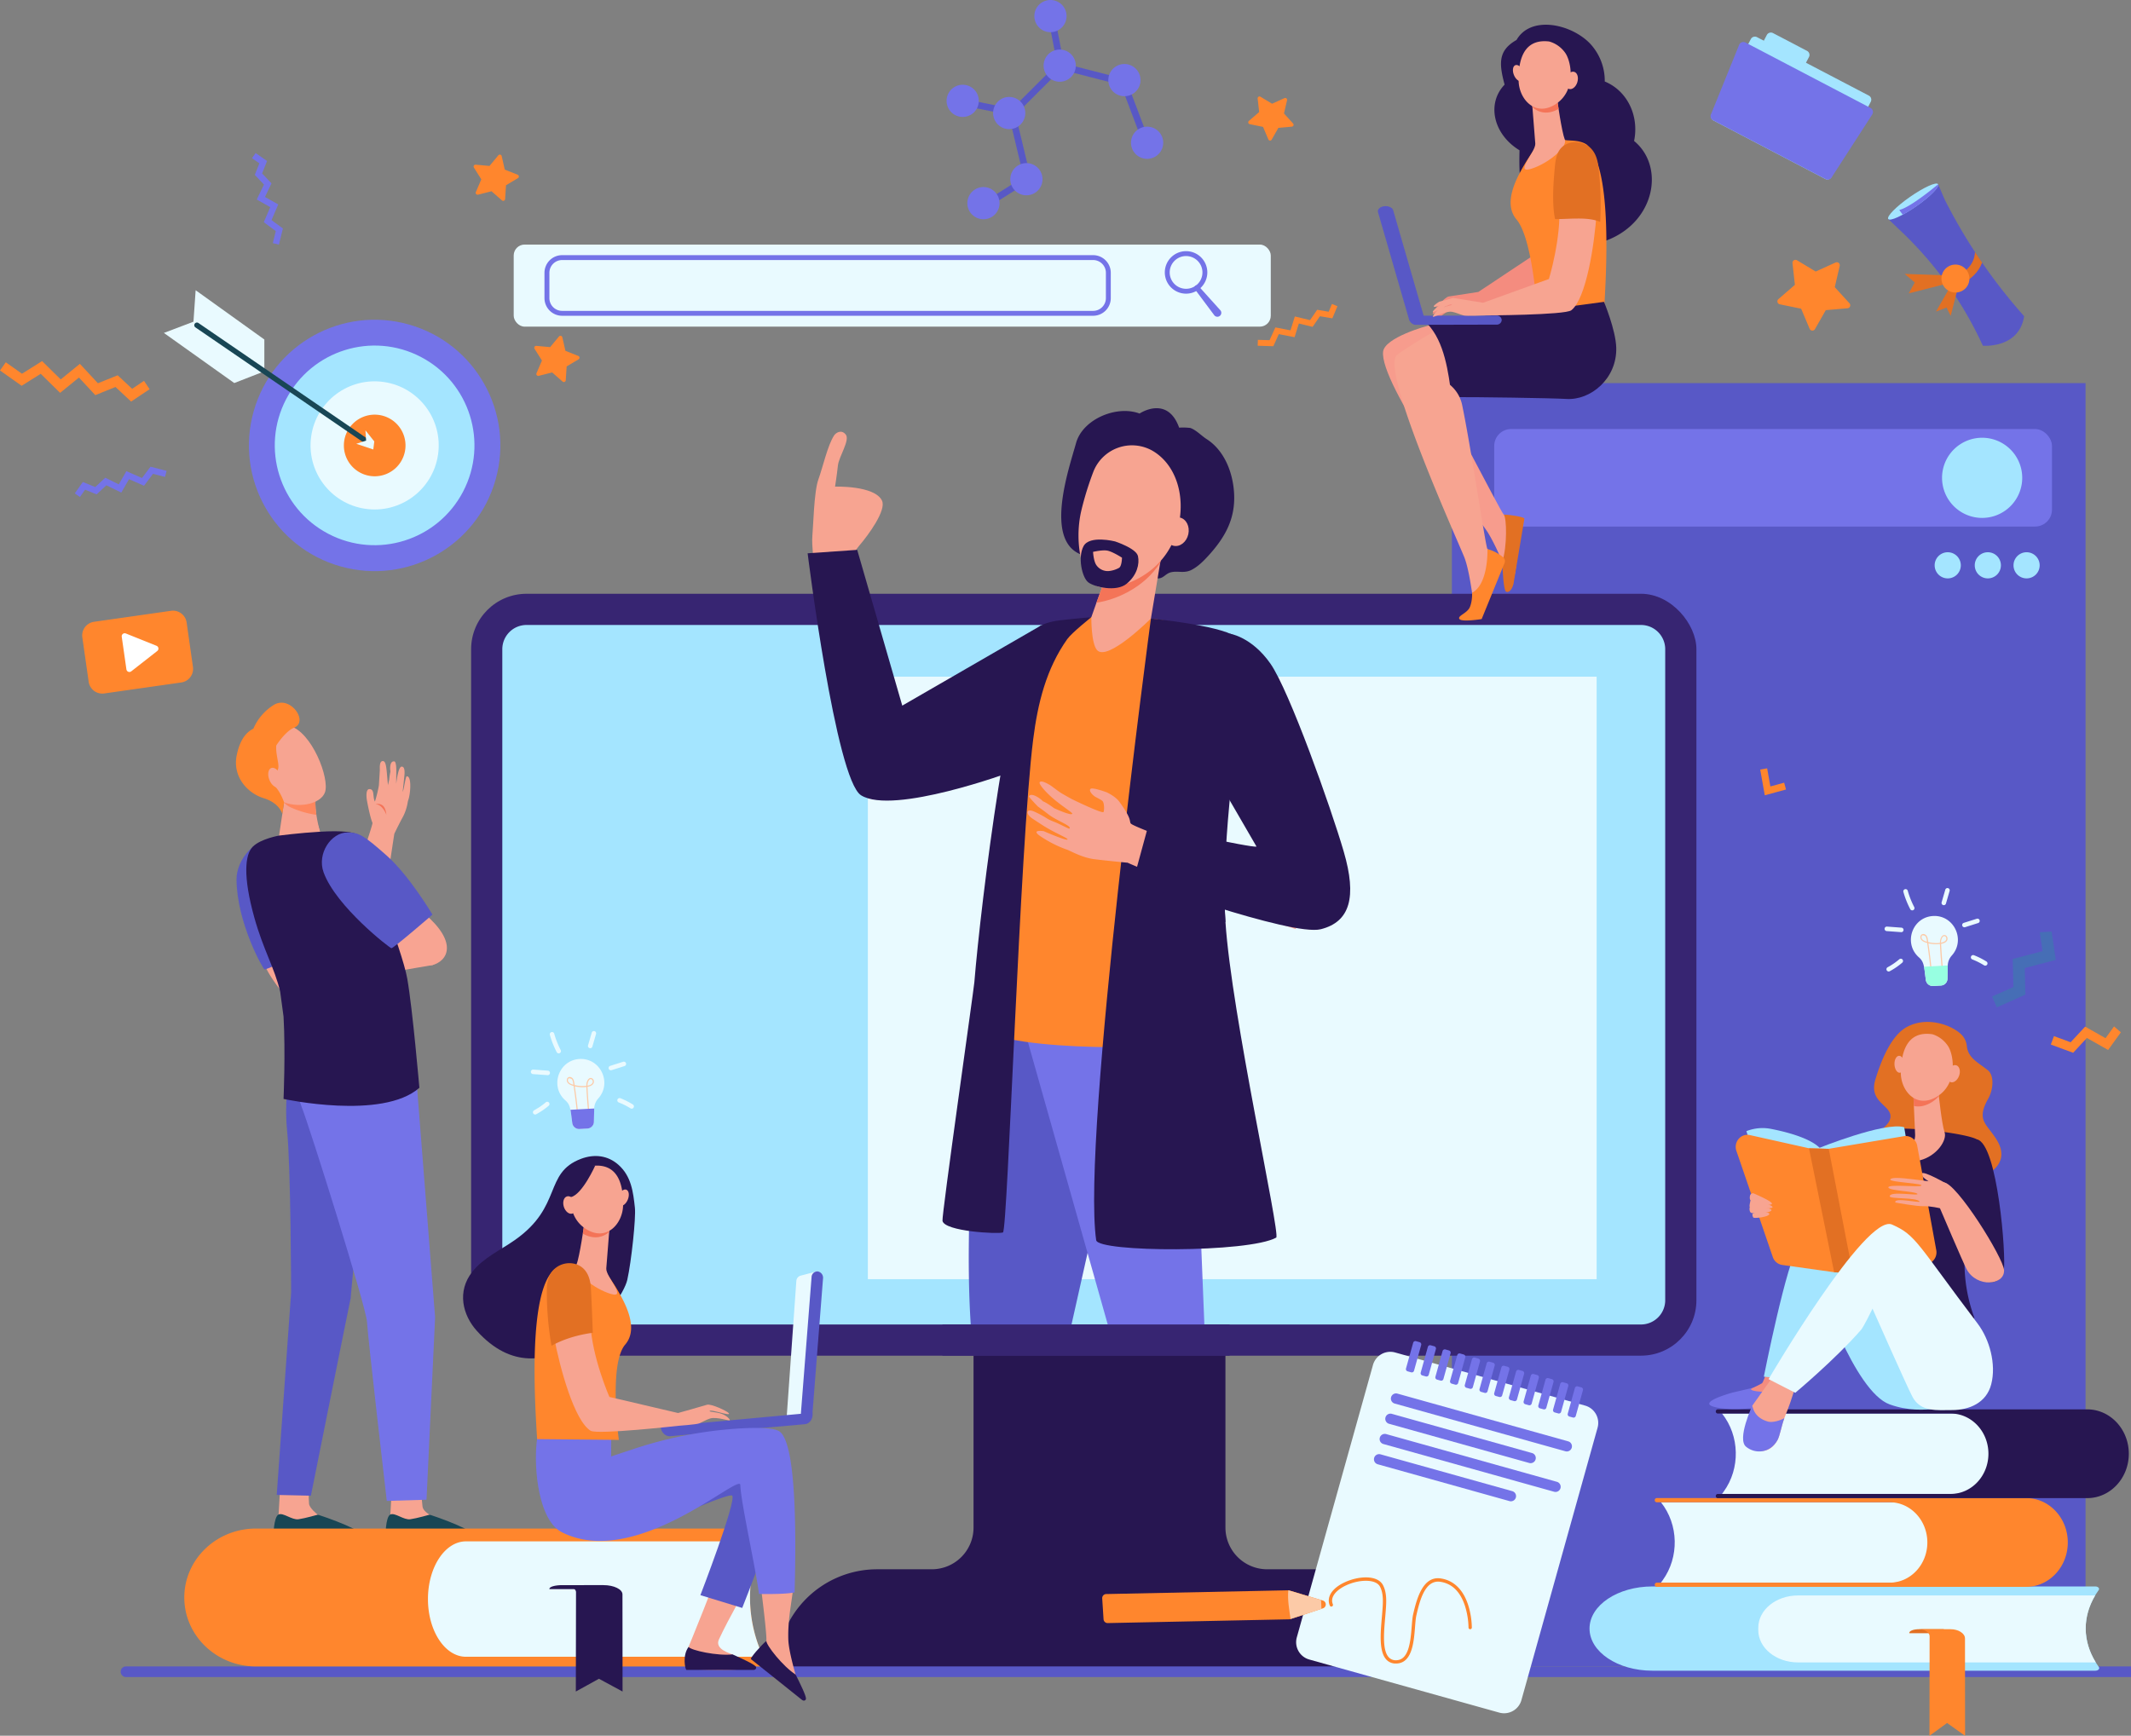 <svg xmlns="http://www.w3.org/2000/svg" viewBox="0 0 1776.51 1447.27"><rect x="0" y="0" width="1776.51" height="1447.27" fill="#808080" stroke="none"/><defs><style>.cls-1{fill:#f7a491;}.cls-2{fill:#e9faff;}.cls-3{fill:#7473e8;}.cls-4{fill:#a4e5ff;}.cls-5{fill:#ff862d;}.cls-6{fill:#184655;}.cls-7{fill:#271651;}.cls-8{fill:#5858c6;}.cls-9{fill:#466eb6;}.cls-10{fill:#e27023;}.cls-11{fill:#fff;}.cls-12{fill:#372572;}.cls-13{fill:#fae0b2;}.cls-14{fill:#f47458;}.cls-15{fill:#f8a492;}.cls-16{fill:#fe875e;}.cls-17{fill:#f48c7f;}.cls-18{fill:#f79c8d;}.cls-19{fill:#fccaa7;}.cls-20{fill:#97ffe1;}</style></defs><g id="Capa_2" data-name="Capa 2"><g id="Layer_1" data-name="Layer 1"><path class="cls-1" d="M695.41,363c-5.44,8.13-9.49,26.71-13.19,36.84s-4.28,40.46-5,47.11,1.68,27.83,1.68,27.83l27.35,4.45s2.51-15.48,9.79-23.93c7.82-9.07,23.07-29.87,19.24-37.87-6.12-12.76-39.13-11.68-39.13-11.68s1.58-10,2.37-17.53,10.29-21.27,6.54-25.9S696.76,361,695.41,363Z"></path><polygon class="cls-2" points="163.1 241.99 161.28 268.24 136.62 277.6 195.29 319.38 220.37 309.61 220.37 283.08 163.1 241.99"></polygon><circle class="cls-3" cx="312.31" cy="371.38" r="104.79" transform="translate(-129.96 571.03) rotate(-74.23)"></circle><circle class="cls-4" cx="312.31" cy="371.38" r="83.22" transform="translate(-161.49 476.16) rotate(-62.41)"></circle><circle class="cls-2" cx="312.31" cy="371.38" r="53.42" transform="translate(-100.49 626.45) rotate(-81.65)"></circle><path class="cls-5" d="M338.05,371.44a25.69,25.69,0,1,1-25.68-25.69A25.68,25.68,0,0,1,338.05,371.44Z"></path><path class="cls-6" d="M310.56,373.61a2.28,2.28,0,0,1-1.26-.39L162.93,273a2.22,2.22,0,1,1,2.51-3.67l145,99.33C311.49,369.31,311.27,373.61,310.56,373.61Z"></path><polygon class="cls-2" points="304.64 358.81 305.21 367.37 296.99 370.06 311.2 374.79 312.02 368.07 304.64 358.81"></polygon><path class="cls-7" d="M1106.68,1308.48h-50.31a34.78,34.78,0,0,1-34.78-34.78V1120.3l-210-2.94V1273.7a34.78,34.78,0,0,1-34.78,34.78H731.28a83.6,83.6,0,0,0-83.6,83.6h542.6A83.6,83.6,0,0,0,1106.68,1308.48Z"></path><rect class="cls-8" x="1210.36" y="319.45" width="528.25" height="1069.98"></rect><polygon class="cls-9" points="1700.45 777.35 1702.77 793.07 1677.91 799.59 1678.47 822.98 1660.66 830.91 1664.67 839.93 1688.49 829.33 1687.96 807.16 1713.83 800.37 1710.33 776.72 1700.45 777.35"></polygon><path class="cls-5" d="M1508.6,274.14l-7.08-16.74-17.8-3.66a2.5,2.5,0,0,1-1.13-4.34l13.73-11.9-2-18.06a2.5,2.5,0,0,1,3.77-2.42l15.56,9.38,16.56-7.5a2.49,2.49,0,0,1,3.46,2.84l-4.11,17.7,12.25,13.42a2.5,2.5,0,0,1-1.63,4.18l-18.11,1.56-9,15.8A2.5,2.5,0,0,1,1508.6,274.14Z"></path><path class="cls-5" d="M1057.35,116.23l-4.41-10.43-11.09-2.28a1.55,1.55,0,0,1-.71-2.69l8.56-7.42-1.26-11.25a1.55,1.55,0,0,1,2.35-1.5l9.69,5.84,10.31-4.68a1.56,1.56,0,0,1,2.16,1.77l-2.56,11L1078,103a1.56,1.56,0,0,1-1,2.6l-11.28,1-5.59,9.84A1.55,1.55,0,0,1,1057.35,116.23Z"></path><polygon class="cls-5" points="1762.36 855.85 1755.29 865.64 1738.28 856.01 1726.18 869.05 1712.27 863.92 1709.68 870.96 1728.28 877.82 1739.74 865.46 1757.44 875.48 1768.07 860.75 1762.36 855.85"></polygon><path class="cls-4" d="M1521.61,149.18l-93.19-48.73a3.83,3.83,0,0,1-1.62-5.16l32.78-62.7a3.82,3.82,0,0,1,5.16-1.61l93.2,48.72a3.84,3.84,0,0,1,1.62,5.17l-32.78,62.69A3.83,3.83,0,0,1,1521.61,149.18Z"></path><path class="cls-4" d="M1497.88,58.73,1469.52,43.9a3.83,3.83,0,0,1-1.62-5.17l5-9.54a3.82,3.82,0,0,1,5.16-1.61l28.37,14.83a3.82,3.82,0,0,1,1.61,5.16l-5,9.54A3.83,3.83,0,0,1,1497.88,58.73Z"></path><path class="cls-3" d="M1526.89,148a3.81,3.81,0,0,1-5,1.32l-93.81-49.05a3.82,3.82,0,0,1-1.77-4.82l23.5-58a3.82,3.82,0,0,1,5.31-2L1559.35,90a3.83,3.83,0,0,1,1.44,5.46Z"></path><polygon class="cls-5" points="1488.91 658.29 1471.21 663.12 1467.39 641.67 1473.19 640.64 1475.87 655.75 1487.36 652.61 1488.91 658.29"></polygon><path class="cls-8" d="M1574.19,182.68l11.52,11a306.47,306.47,0,0,1,65.56,90.84l1.76,3.74s30.17,2.66,34.39-24.61h0a455.66,455.66,0,0,1-66.25-97.29l-5.45-12.76Z"></path><path class="cls-4" d="M1615.69,153.56c1.48,2.12-6.61,10.32-18.07,18.32s-22,12.85-23.49,10.72,6.66-10.42,18.13-18.41S1614.21,151.43,1615.69,153.56Z"></path><path class="cls-3" d="M1615.74,153.63l0,0s-23,19.44-32.43,21.42l2.92,4a122.53,122.53,0,0,0,11.43-7.11C1609,164,1617,155.87,1615.74,153.63Z"></path><path class="cls-10" d="M1646.42,210.07c0,3.36-1.24,17.82-25.3,23.86,1.58,2.15,3.14,4.33,4.66,6.52,15.24-4.5,22.09-12.32,25.17-18.27.48-1,1.07-2.21,1.46-3.19Q1649.37,214.57,1646.42,210.07Z"></path><polygon class="cls-10" points="1623.28 229.65 1587.86 228.38 1596.25 235.5 1591.24 244.61 1624.76 236.06 1623.28 229.65"></polygon><polygon class="cls-10" points="1626.51 237.89 1613.92 259.81 1622.77 256.44 1626.18 263.4 1632.09 240.34 1626.51 237.89"></polygon><path class="cls-5" d="M1631.31,243.83a11.64,11.64,0,1,1,10.44-12.4A11.46,11.46,0,0,1,1631.31,243.83Z"></path><polygon class="cls-3" points="222.63 134.24 218.51 144.62 226.34 152.9 220.9 164.21 231.96 170.45 226.37 183.52 235.84 190.52 232.52 203.97 227.43 202.71 229.91 192.66 219.92 185.27 225.29 172.71 214.05 166.36 220.05 153.88 212.41 145.79 216.22 136.17 210.09 131.91 213.09 127.61 222.63 134.24"></polygon><polygon class="cls-3" points="69.06 401.89 79.41 406.09 87.75 398.33 99.02 403.87 105.36 392.87 118.38 398.56 125.46 389.15 138.88 392.59 137.58 397.67 127.55 395.1 120.07 405.03 107.56 399.55 101.11 410.74 88.68 404.63 80.54 412.21 70.94 408.31 66.64 414.4 62.35 411.38 69.06 401.89"></polygon><path class="cls-5" d="M151.11,569.05l-64.19,9.16a11.49,11.49,0,0,1-13-9.75l-5.28-37a11.49,11.49,0,0,1,9.75-13l64.19-9.16a11.49,11.49,0,0,1,13,9.75l5.27,37A11.48,11.48,0,0,1,151.11,569.05Z"></path><path class="cls-11" d="M131.11,542.8a2.56,2.56,0,0,0,.94-2.33,2.51,2.51,0,0,0-1.56-2l-25.57-10.27a2.51,2.51,0,0,0-3.43,2.68l3.9,27.29a2.51,2.51,0,0,0,4,1.62Z"></path><polygon class="cls-5" points="109.31 334.83 96.28 322.67 79.44 329.47 65.81 314.81 50.1 327.58 33.95 311.68 18.04 321.67 0 308.91 4.83 302.08 18.32 311.62 35.11 301.08 50.63 316.37 66.6 303.38 81.64 319.56 98.09 312.92 110.16 324.19 120.05 317.56 124.71 324.51 109.31 334.83"></polygon><rect class="cls-12" x="392.75" y="495.1" width="1021.47" height="635.26" rx="46.22"></rect><path class="cls-4" d="M632.08,328h542.81a20.23,20.23,0,0,1,20.23,20.23v929a20.23,20.23,0,0,1-20.23,20.23H632.08a20.22,20.22,0,0,1-20.22-20.22v-929A20.23,20.23,0,0,1,632.08,328Z" transform="translate(1716.21 -90.75) rotate(90)"></path><rect class="cls-2" x="723.49" y="564.23" width="607.55" height="502.35"></rect><path class="cls-13" d="M551.35,1317.06H320.86c-15.87,0-28.74,13.34-28.74,29.81h0c0,16.46,12.87,29.81,28.74,29.81H551.37A59.14,59.14,0,0,1,551.35,1317.06Z"></path><path class="cls-8" d="M100.62,1393.92h0a4.43,4.43,0,0,0,4.43,4.43H1776.51v-8.87H105.05A4.43,4.43,0,0,0,100.62,1393.92Z"></path><path class="cls-8" d="M812,1129.76h81.75l-3.14-13.57,22.28-99.26,31.54-196.21-100-28.65-26.47,68.54s-17.26,163.56-7.21,261.47A74.91,74.91,0,0,0,812,1129.76Z"></path><polygon class="cls-3" points="1009.33 1129.76 1004.49 1116.05 994.71 871.96 972 795.65 857.18 798 854.02 858.57 930.66 1129.76 1009.33 1129.76"></polygon><path class="cls-7" d="M868.6,521.1,752.18,588.36,714.61,458.48l-41.33,2.87s23.47,188.56,44.54,201.77C744.65,679.94,843,643.59,843,643.59Z"></path><path class="cls-5" d="M959.47,515.72s38.44,4.85,47.42,11.45c10.11,7.42,41.42,42.06,41.42,42.06s-65.17,186.68-62.64,219.9,9.67,82.41,9.67,82.41-126.56,8-174.49-10.93c0,0,15.13-75.26,15.13-95S858.23,551,864.28,540.66s45.51-26.09,45.51-26.09Z"></path><path class="cls-7" d="M785.71,1018c-.81-4,26-192.32,26.56-199,5.42-66.35,30.28-268,53.6-296,2.81-2.61,9.75-4.78,17.37-5.72,12.79-1.56,26.55-2.62,26.55-2.62s-16.28,12.86-20.16,18.36c-17.38,24.59-24.48,53.11-28.32,83.52-11.13,88.16-21.25,409.68-25.2,411.1C831.7,1029.15,787.51,1026.76,785.71,1018Z"></path><path class="cls-7" d="M950,344.82s23.17-15.66,33,11.77a51.11,51.11,0,0,1,9.29.24c4.77,1.61,9.37,6.58,13.62,9.29,15.12,9.69,22.1,28.5,22.92,45.78,1,21-7.67,36.3-21.45,51.44-4.07,4.46-8.41,8.82-13.73,11.67-6.42,3.44-11.49.71-17.53,2.17-5.08,1.23-6.86,6.59-12.85,4.66-8.4-2.71-17.22-13.23-27.63-11.67s-34.41-7.81-34.47-7.83c-30.85-12-10-71.73-4.11-92.93C902.57,349.49,930.91,337.61,950,344.82Z"></path><path class="cls-1" d="M922.12,480.49l-8,21.86-4.32,12.22s-.3,21.87,4.8,27.54c8.78,9.75,44.88-26.39,44.88-26.39l11.43-68.78Z"></path><path class="cls-14" d="M967.19,469.23c-13.73,21.29-37.38,31-53.16,33.33l8.09-22.07,48.78-33.55Z"></path><path class="cls-1" d="M961.53,376.29a34.55,34.55,0,0,0-50.08,17.13,262.5,262.5,0,0,0-9.88,31.78c-7.05,29.35,1.88,61.41,15.26,64.36s54.59-7.95,65.17-49.5C988.53,414.41,980.82,388.09,961.53,376.29Z"></path><path class="cls-1" d="M971.41,441.19c-1.44,6.5,1.71,12.73,7,13.9s10.79-3.15,12.23-9.65-1.71-12.72-7-13.9S972.84,434.69,971.41,441.19Z"></path><path class="cls-7" d="M959.47,515.72s56.21,5.53,70.51,14.93c9.09,6,2,72.56,2,72.56s-12.86,100.58-11.08,151.4q.27,7.38.73,14.48c5,76.48,45.87,259.59,42.31,262.83-23,12.84-148.66,12.33-150.11,2.16C901.51,948,959.47,515.72,959.47,515.72Z"></path><path class="cls-7" d="M1020.76,750.5c0,1.4.07,2.77.11,4.11q.25,7.26.72,14.25l-76.51-35.64Z"></path><path class="cls-15" d="M862.63,676.92a79.29,79.29,0,0,1,9.74,5.21c3.07,2.07,6.55,3,9.4,4.36,5.64,2.7,9.73,4.73,9.71,4.44s1.45-.61-1.36-2.55c-3.39-2.34-11.65-5.76-16.37-9.57-2.68-2.15-8.54-6.34-8.54-6.34s-7.71-7.92-7.4-8.51c1.65-3.18,8.42.8,11.68,4.2,3.17,1.13,9.22,5.7,9.22,5.7s14.25,6.59,15.17,4.64c.39-.83-7.89-5.89-15.25-12.09-6.84-5.76-12.82-12.65-11.91-14.12,1.54-2.51,9.8,3.1,9.8,3.1s5.58,4.23,7.54,5.5c2.3,1.49,9.5,5.43,9.5,5.43S919.26,678.9,920,677s.51-7.64-.83-9-4.78-2.8-6.36-3.82c-2.06-1.31-5.24-4.66-3.77-6.35s13.59,2.82,13.59,2.82,7.17,3.3,10.39,7.69c11.15,15.24,8.19,16.41,9.68,18.32,1.75,2.27,37.82,15.44,37.82,15.44s108.3,26.87,114.09,28.8l-14.4,43.68c-6.66-.93-127.86-49.48-140.16-55.24,0,0-17.09-1.59-27.8-2.94s-20.38-7.31-23.35-8.15a98.67,98.67,0,0,1-21.14-10.71c-9.44-6.24,2.29-4.51,2.29-4.51s19.53,8.52,19.9,6.9c.29-1.25-10.64-5.28-21.16-12.08-2.71-1.75-5.37-3.49-7.81-5.1C854.56,678.54,855.26,673.53,862.63,676.92Z"></path><path class="cls-7" d="M1025.2,528.37s18.21,2.51,33.91,25,50.34,119.69,61.15,156.87c10.93,37.56,5.38,58.42-19.2,64.56s-156-41.62-156-41.62l12.29-45.07s87.06,19.25,90.13,17.75l-27.31-47.11S998.8,582.54,1025.2,528.37Z"></path><path class="cls-7" d="M929.59,451.45s17.64,5.76,19.08,12.24-.72,15.84-9.36,23-27.12,2.76-32.16-1.2-8.88-20.76-3.84-30.12S929.59,451.45,929.59,451.45Z"></path><path class="cls-1" d="M935.35,465s-.11,7.22-2.52,8.52a22.13,22.13,0,0,1-8,2.58A11.51,11.51,0,0,1,914,471.22a9.32,9.32,0,0,1-.62-1.05c-1.8-3.6-2.16-10-2.16-10s7.44-1.8,11.76-1.08S935.35,465,935.35,465Z"></path><polygon class="cls-5" points="1110.71 265.44 1100.35 263.69 1094.27 272.53 1082.79 269.75 1079.22 281.16 1066.09 278.59 1061.51 288.69 1048.47 288.28 1048.63 283.35 1058.37 283.65 1063.21 273 1075.83 275.46 1079.45 263.87 1092.13 266.93 1098.06 258.3 1107.67 259.92 1110.38 253.44 1114.94 255.34 1110.71 265.44"></polygon><rect class="cls-3" x="1245.66" y="357.72" width="464.98" height="81.32" rx="14.11"></rect><path class="cls-15" d="M220.76,804.06a19.82,19.82,0,0,0,2,5c5.62,10.75,18.68,26.09,18.68,26.09l10.1-23.88s-1.65-7.5-4.51-18.22C237.24,795.69,228,797.24,220.76,804.06Z"></path><path class="cls-8" d="M278.66,783.34s-56.32,25.47-58.15,25c-1.17-.31-23.1-38.85-23.33-75.09-.11-16.73,16.45-36.87,34.92-32.88,9.3,2,9.16,4.72,22.92,25.71S278.66,783.34,278.66,783.34Z"></path><path class="cls-1" d="M326.74,1239.86s-1.33,23.22-1.34,23.27c-.49,2.94-2.43,10.23-2.43,12.91,0,10.07,45.55-8.55,35.34-13-.92-.4-5.76-3.46-6.07-6.88-.46-5.29-1.65-16-1.65-16Z"></path><path class="cls-6" d="M358.2,1262.94s-10.69,3.08-16.17,3.84-12.7-5.71-16.57-4c-4.27,1.93-4.1,19.28-4.1,19.28s57.35,4.94,73.47-.17C401.22,1279.91,380.06,1270.11,358.2,1262.94Z"></path><path class="cls-1" d="M233.57,1239.86s-1.34,23.22-1.34,23.27c-.49,2.94-2.43,10.23-2.43,12.91,0,10.07,45.55-8.55,35.34-13-.92-.4-7.2-5.74-7.5-9.17-.47-5.28-.22-13.68-.22-13.68Z"></path><path class="cls-6" d="M265,1262.94s-10.7,3.08-16.17,3.84-12.7-5.71-16.57-4c-4.27,1.93-4.44,19.28-4.44,19.28s57.61,5.76,73.81-.17C308,1279.63,286.89,1270.11,265,1262.94Z"></path><path class="cls-1" d="M247.49,816.93l40.12-59c.16-.52.53-1.57,1.09-3.19,2-5.85,6.22-18,9.88-30.15l0-.13c1.15-4.24,3.59-11.62,5.95-18.77,2.62-8,5.88-17.8,6-19.49l-.54-1.48c-1.47-4-3.46-13.56-4.16-17.71-.45-2.64-.9-9.06,2.09-9.06,4.71,0,2.47,6.41,4.64,10.42A106.47,106.47,0,0,0,315.85,655l.78-12.54c.15-1-.8-7.87,2.5-7.87h.15c3,.23,2.9,7.58,4.14,20,.38-1.43.77-3.15,1.07-4.74a47.54,47.54,0,0,1,1-6.57c-.59-3.46-.25-8.93,3.27-8.41,1.76.25,1.62,7.88,1.62,7.88,0,1.05-.13,9.12-.07,10.71.36-2.7,1.77-14.25,4.53-14.25,2.29,0,2.47,3.11,2.42,5.57,0,1.45-1.46,14-1.54,15.42,1.07-1.9,2.35-12.93,3.42-12.93,4.46,0,2.85,15.68,1.21,19.76a20.12,20.12,0,0,0-.51,2.19A40.07,40.07,0,0,1,336,680.92c-2.81,5-6.67,13-7.26,14.26-.43,2.49-1.77,11.48-3.46,22.78-.72,4.84-1.52,10.14-2.34,15.64h0c-.16,1.19-1,5-4.17,19.15-4.34,19.41-4.79,20.24-5,20.6-1.89,3.51-45.14,65.16-47,67.78l-1.08,1.55Z"></path><path class="cls-14" d="M322.1,679.35s-3.25-8.75-9.05-8.76a6.4,6.4,0,0,1,6,1.08C321.84,674,322.1,679.35,322.1,679.35Z"></path><path class="cls-1" d="M237.8,662.46l-5.16,34.28s19.67,16.59,31.14,13.09c9.63-2.94,3-16.15,3-16.15s-5.13-18.3-3.56-27.89S237.8,662.46,237.8,662.46Z"></path><path class="cls-16" d="M241.51,672.82a77.34,77.34,0,0,0,22.27,6.59c-.73-4.8-1.14-9.87-.53-13.62.73-4.43-4.64-5.48-10.63-5.32-7.83.7-14.82,2-14.82,2l-1,6.59A16.12,16.12,0,0,0,241.51,672.82Z"></path><path class="cls-1" d="M213,622.91c-.81,0,7.78,38.3,21.07,44.89s33.12,3.16,36.84-7.16c4.11-11.41-10.9-50.48-29.59-55.44S213,622.91,213,622.91Z"></path><path class="cls-5" d="M228.35,587.72a43.41,43.41,0,0,0-17.13,19.87c-5,2.49-11,7.86-13.91,22.33-3.56,17.78,9.09,31.5,22.51,35.62s15.53,13.17,15.53,13.17l1.49-9.7s-3-8.78-7.48-13.15,2.12-10.74,2.71-15.94c.44-4-2.36-11.77-1.76-18.33,0,0,7.46-11.86,14.81-14.79C257.65,601.81,242,579.48,228.35,587.72Z"></path><path class="cls-1" d="M234,646.59c1.74,4.42,1,8.81-1.59,9.81s-6.14-1.79-7.87-6.21-1-8.82,1.58-9.81S232.26,642.17,234,646.59Z"></path><path class="cls-15" d="M283.52,817.88l77.38-13.25s-8.81-23.26-11.95-23.26-58.51,25.37-58.51,25.37L286,816Z"></path><path class="cls-8" d="M243.88,873.57s-7.71,39.17-4.57,68.87,3.39,135.22,3.39,135.22l-12,168.82,28.48.65s33.78-168.74,33.15-164.41,11.32-118.81,11.32-118.81l-40.26-94Z"></path><path class="cls-3" d="M250.12,871.94s-5,35.27,1.26,50.75,54,167.25,54.59,179.63,16.48,149.17,16.48,149.17l33.12-1,7.16-152.09-15-191.14L333.16,859Z"></path><path class="cls-1" d="M232.64,696.74s8.16,5.62,15.78,5,18.39-8,18.39-8l-1.5-5.32s-19.71-3-20.2-2.69S232.64,696.74,232.64,696.74Z"></path><path class="cls-15" d="M319.68,780.22s29.27,29,42.48,24,18.68-21.87-13.56-46.63C319.75,735.48,319.68,780.22,319.68,780.22Z"></path><path class="cls-7" d="M339.51,816c-4.35-24.83-35.86-102.1-38.38-116.33-1.22-6.93-18.22-7.08-34.41-6.17-17.1,1-34.08,3.22-34.08,3.22s-15.14,2.61-21.8,9.16S202.41,730.57,212,765c7.56,27.15,16.93,42.06,21.57,61.83.93,6.64,1.74,13.18,2.81,20.83,1.7,29.57,0,68.64,0,68.64s82.41,17.94,113.24-9.29C349.58,907,344,841.46,339.51,816Z"></path><path class="cls-8" d="M360.52,762.63s-32.33,28-34.22,28c-1.22,0-46.15-34.7-56.52-63.2-5.73-15.76,6.29-33.39,20-33.33,9.52,0,13.75,2.61,32.63,19.32S360.52,762.63,360.52,762.63Z"></path><path class="cls-7" d="M1362.26,117.54c4.29-21-5.58-41.78-24.45-49.59a45.47,45.47,0,0,0-12.7-32.08c-16-16.12-49.07-23.1-60.86-2.54-15.57,8.83-14.58,19.8-9.94,37.24-15.09,15.67-9.57,41.34,12.43,54.74-.35,17.59-.81,44.11,14.53,51.63,3.68,1.81,9.44,4.32,10.17,5.1-1-.91,11.36,33.5,49.63,17.75C1380.12,183.72,1387.71,138.49,1362.26,117.54Z"></path><path class="cls-17" d="M1200,259.11c3.07-3,8.48-5.72,8.16-6.17-1.28-1.81-14.65,12-13.77,8.12.48-2.16,10-13.45,13.45-13.88s24.61-3.77,24.61-3.77l49.25-32.74s2.44-38.72-8-64.8c11.44-3.49,13.67-4.23,25.41-3.33,6.7,26.46,13.92,71,5.21,84-3.66,5.46-67.68,26.59-67.68,26.59s-13.85,5.22-16.43,5.38c-2,.12-7.36-.33-10,.08-6,.93-13.39,9.83-13.9,8.8C1195.94,266.67,1196.87,262.2,1200,259.11Z"></path><path class="cls-5" d="M1267.71,142.77a171.77,171.77,0,0,1,9.39-15.35c4.8-8.55,17.19-12.88,17.19-12.88s4.15.08,8.91.32a3.59,3.59,0,0,0,.9,1.58c1.78,1.35,12-.39,18.66,4.12,22.2,19.1,16.06,111.64,14.32,140.87l-55.43.24s-3.66-62.49-17.4-78.65C1254.69,171.77,1260.84,155.46,1267.71,142.77Z"></path><path class="cls-18" d="M1252.51,468.37c-.59-1.1-8.3-19.68-14.59-27.95-9.14-12-88.14-120.81-84.89-147.29,1.42-11.56,35.65-21.37,39.72-22.07,21.78,2.93-1.1,21.68,15.26,37.1-10.64,3.64-16.91,8.18-14.61,11.17,9.21,12,58.11,108.51,60.24,109.75,9.47,5.56,13.18,3,13.18,3s-2.18,54.3-6.69,52.58S1259.21,480.71,1252.51,468.37Z"></path><path class="cls-10" d="M1270.82,432.4l-9.14,54.71c-2,7.08-5.51,7-6.39,6.05-1.82-2-2.66-16.56-2.88-24.86,4.12-12.67,3.73-36.53,1.19-39.22C1259.82,429.19,1270.81,431.19,1270.82,432.4Z"></path><path class="cls-1" d="M1238.16,298.38c-12.26-20.32-11.6-17.75-32.94-26.93-8.55,3.43-37.16,21.36-40.79,24.68l45.51,33C1208.45,325.44,1224.3,307.12,1238.16,298.38Z"></path><path class="cls-1" d="M1298.18,83.23s3.72,26.63,6.31,33.1-14.27,20.31-28.3,24.51,4.29-14.29,3.7-21.21S1276.76,80,1276.76,80Z"></path><path class="cls-14" d="M1277.47,89.35l-.71-9.39,21.42,3.27s.54,3.13,1.14,7.55C1290.63,95.84,1282.83,94.24,1277.47,89.35Z"></path><path class="cls-1" d="M1291.46,34.59a24.33,24.33,0,0,1,13.66,9.89c5.21,8,8.79,31.48-8.38,42.45s-30.52-4.55-30.74-19.68S1269,31.92,1291.46,34.59Z"></path><path class="cls-1" d="M1262.07,62.51c1.46,3.65,4.37,5.92,6.49,5.06s2.65-4.51,1.18-8.16-4.37-5.91-6.49-5.06S1260.6,58.86,1262.07,62.51Z"></path><path class="cls-1" d="M1305.39,65.51c-1.24,3.94-.1,7.81,2.55,8.66s5.81-1.66,7-5.6.11-7.81-2.54-8.65S1306.64,61.58,1305.39,65.51Z"></path><path class="cls-7" d="M1240.66,263.23c9.48-.87,40.86-4.06,40.86-4.06l55.65-7.48s9.83,23.5,10.22,38.25c.67,25.79-21.29,44-41.59,42.71-12.08-.74-75.58-1.67-95.61-1.52-2.76-21-5.93-45.89-20.1-61C1212.77,267,1227.8,264.41,1240.66,263.23Z"></path><path class="cls-1" d="M1240,457.76c-1.52-1.58-13.74-85.1-21.1-120.15a29.46,29.46,0,0,0-14.71-19.82l-39.71-21.66c-13.75,12.58,50.43,153.85,56.3,168.66,4,10.19,6.59,31.25,6.88,32.53,3.3,14.45-1,15.67,3.11,18.7s22.52-49.7,22.52-49.7S1248,466.1,1240,457.76Z"></path><path class="cls-8" d="M1251.91,266.86h0a4.08,4.08,0,0,1-4.32,3.82l-67.43.16c-2.39,0-4.78-2.06-5.56-4.62l1.23.82a4.08,4.08,0,0,1,4.31-3.81l67.44-.16A4.08,4.08,0,0,1,1251.91,266.86Z"></path><path class="cls-8" d="M1180.84,269.47a10.13,10.13,0,0,0,1.22-.08c3.49-.44,5.78-2.67,5.11-5l-25.74-89.05c-.66-2.31-4-3.82-7.52-3.38s-5.78,2.67-5.12,5l25.74,89C1175.12,268.05,1177.82,269.47,1180.84,269.47Z"></path><path class="cls-1" d="M1200.7,257.4c3.86-1.93,9.84-2.81,9.68-3.34-.66-2.11-17.81,8.82-15.77,5.39,1.13-1.91,13.88-11.61,17.24-11s24.57,4,24.57,4l54.84-19.82s10.45-34.1,8.6-62.14c12,.22,20.3,2.21,31.18,6.71-1.83,27.24-8.78,71.84-21.08,81.49-5.18,4.06-72.6,4.31-72.6,4.31s-14.78.67-17.28,0c-1.91-.49-6.89-2.59-9.52-3-6-1-15.78,5.19-16,4.06C1194.49,263.32,1196.76,259.37,1200.7,257.4Z"></path><path class="cls-10" d="M1296.05,140.82c.76-8.62,1.81-17.3,10.6-21a18.52,18.52,0,0,1,16.89,1.71c5.87,3.77,8.19,10.64,8.94,17.31A262.24,262.24,0,0,1,1334,185c-10.89-4.5-25.7-2.12-37.64-2.35C1293.65,169.32,1295.05,152.05,1296.05,140.82Z"></path><path class="cls-1" d="M1208.85,249.26c-9.37,2.4-8.85,2.22-9.23,2.46-6.62,4.17-6.09,6,4.07,1.62a2.05,2.05,0,0,1,.81-.16l4.83.06a2,2,0,0,0,1.35-3.54h0A2,2,0,0,0,1208.85,249.26Z"></path><path class="cls-5" d="M1227.2,494.24s.4,6.62-1.83,11.94-10.73,7.3-8.68,10,18.5,0,18.5,0l19-46.53a4.3,4.3,0,0,0-1.09-5,35.11,35.11,0,0,0-13.08-6.83S1241.07,487.05,1227.2,494.24Z"></path><path class="cls-4" d="M1634.63,471.36a10.9,10.9,0,1,1-10.89-10.89A10.9,10.9,0,0,1,1634.63,471.36Z"></path><path class="cls-4" d="M1668.06,471.36a10.9,10.9,0,1,1-10.9-10.89A10.9,10.9,0,0,1,1668.06,471.36Z"></path><path class="cls-4" d="M1700.37,471.36a10.9,10.9,0,1,1-10.9-10.89A10.9,10.9,0,0,1,1700.37,471.36Z"></path><path class="cls-4" d="M1685.83,398.38A33.42,33.42,0,1,1,1652.41,365,33.42,33.42,0,0,1,1685.83,398.38Z"></path><rect class="cls-12" x="785.7" y="1104.36" width="239.36" height="26"></rect><path class="cls-2" d="M1611.49,763.78c17.45-1,27.38,20,15.59,33a13.18,13.18,0,0,0-3.34,8.54l-.25,10.85a5.74,5.74,0,0,1-5.41,5.59l-6.61.37a5.73,5.73,0,0,1-6-5c-1.48-10.8-1.24-14.89-5.74-18.86C1586.54,786.72,1594,764.76,1611.49,763.78Z"></path><path class="cls-19" d="M1618.86,809.16c-.88-8.76-1.5-18.44-1.62-22.07a26.34,26.34,0,0,1-9.65-.56c1.08,7.22,2,14.54,2.68,21.79l-.94.09c-.71-7.37-1.63-14.81-2.74-22.14-1.9-.55-4.11-1.3-5.16-2.95a3.47,3.47,0,0,1-.4-2.69c.65-2.36,3.52-2.38,5-.43,1,1.3,1.11,3,1.45,5.32a25.65,25.65,0,0,0,9.79.63,8.63,8.63,0,0,1,1.26-5c3.53-5.13,9.46,4.22-.31,5.84.09,2.84.69,12.78,1.62,22.11Zm.39-27.51a7.6,7.6,0,0,0-1.08,4.36c2.11-.37,3.46-1.1,4.11-2.22C1623.37,781.92,1621.15,778.89,1619.25,781.65Zm-16.55-1.77c-1,.49-1.06,2-.47,2.93.84,1.33,2.65,2,4.21,2.43-.28-1.8-.42-3.39-1.22-4.48C1604.67,780,1602.8,779.83,1602.7,779.88Z"></path><path class="cls-20" d="M1623.76,805a2.45,2.45,0,0,1,0,.27l-.25,10.85a5.74,5.74,0,0,1-5.41,5.59l-6.61.37a5.73,5.73,0,0,1-6-5c-.66-4.8-1-8.28-1.52-11Z"></path><path class="cls-2" d="M1622.26,753.32l3-10.31a1.88,1.88,0,1,0-3.61-1l-3,10.3a1.88,1.88,0,1,0,3.61,1.05Z"></path><path class="cls-2" d="M1638.22,773.09l10.75-3.41a1.88,1.88,0,1,0-1.13-3.58l-10.76,3.4a1.88,1.88,0,1,0,1.14,3.59Z"></path><path class="cls-2" d="M1656.6,804.3a1.88,1.88,0,0,0-.6-2.59,61.17,61.17,0,0,0-10.42-5.23,1.88,1.88,0,0,0-1.36,3.51,58.42,58.42,0,0,1,9.78,4.9A1.89,1.89,0,0,0,1656.6,804.3Z"></path><path class="cls-2" d="M1595,758.87a1.89,1.89,0,0,0,.8-2.54,71.43,71.43,0,0,1-5.44-13.75,1.89,1.89,0,0,0-3.63,1,75.17,75.17,0,0,0,5.73,14.47A1.88,1.88,0,0,0,1595,758.87Z"></path><path class="cls-2" d="M1586.89,775.49a1.88,1.88,0,0,0-1.74-2l-12.17-.9a1.89,1.89,0,0,0-.28,3.76l12.17.89A1.88,1.88,0,0,0,1586.89,775.49Z"></path><path class="cls-2" d="M1574.92,810a2.15,2.15,0,0,0,.48-.18,58.72,58.72,0,0,0,10.4-7.12,1.9,1.9,0,0,0,.21-2.66,1.87,1.87,0,0,0-2.65-.2,55.8,55.8,0,0,1-9.74,6.67,1.88,1.88,0,0,0,1.3,3.49Z"></path><path class="cls-2" d="M483.09,883c17.45-1,27.38,20,15.59,33a13.13,13.13,0,0,0-3.34,8.55l-.26,10.84a5.73,5.73,0,0,1-5.4,5.59l-6.62.37a5.73,5.73,0,0,1-6-5c-1.48-10.8-1.24-14.89-5.75-18.86C458.14,906,465.64,884,483.09,883Z"></path><path class="cls-19" d="M490.45,928.4c-.87-8.76-1.5-18.44-1.61-22.06a26.61,26.61,0,0,1-9.66-.57c1.08,7.22,2,14.54,2.69,21.79l-.94.09c-.71-7.37-1.63-14.81-2.74-22.14-1.9-.55-4.11-1.3-5.16-3a3.47,3.47,0,0,1-.4-2.69c.65-2.36,3.52-2.38,4.95-.43.95,1.3,1.1,3,1.45,5.32a25.44,25.44,0,0,0,9.79.63,8.63,8.63,0,0,1,1.25-5c3.53-5.13,9.47,4.22-.3,5.84.09,2.84.69,12.78,1.62,22.11Zm.4-27.51a7.68,7.68,0,0,0-1.09,4.36c2.12-.37,3.47-1.1,4.12-2.21C495,901.16,492.75,898.13,490.85,900.89Zm-16.56-1.77c-1,.49-1.05,2-.47,2.93.84,1.33,2.66,2,4.22,2.43-.28-1.8-.42-3.39-1.22-4.48C476.26,899.23,474.4,899.07,474.29,899.12Z"></path><path class="cls-3" d="M495.36,924.28a2.46,2.46,0,0,0,0,.28l-.26,10.84a5.73,5.73,0,0,1-5.4,5.59l-6.62.37a5.73,5.73,0,0,1-6-5c-.66-4.8-1-8.28-1.52-11Z"></path><path class="cls-2" d="M493.86,872.56l3-10.31a1.88,1.88,0,1,0-3.61-1l-3,10.31a1.88,1.88,0,1,0,3.62,1Z"></path><path class="cls-2" d="M509.81,892.33l10.76-3.41a1.88,1.88,0,1,0-1.14-3.58l-10.75,3.4a1.88,1.88,0,1,0,1.13,3.59Z"></path><path class="cls-2" d="M528.19,923.54a1.87,1.87,0,0,0-.59-2.59,61.54,61.54,0,0,0-10.42-5.23,1.88,1.88,0,0,0-1.36,3.51,58.42,58.42,0,0,1,9.78,4.9A1.87,1.87,0,0,0,528.19,923.54Z"></path><path class="cls-2" d="M466.64,878.11a1.89,1.89,0,0,0,.8-2.54A71.46,71.46,0,0,1,462,861.82a1.88,1.88,0,0,0-3.62,1,75.17,75.17,0,0,0,5.73,14.47A1.88,1.88,0,0,0,466.64,878.11Z"></path><path class="cls-2" d="M458.48,894.73a1.88,1.88,0,0,0-1.73-2l-12.18-.9a1.88,1.88,0,0,0-.27,3.76l12.17.89A1.87,1.87,0,0,0,458.48,894.73Z"></path><path class="cls-2" d="M446.52,929.26a1.88,1.88,0,0,0,.48-.18A59.46,59.46,0,0,0,457.4,922,1.88,1.88,0,1,0,455,919.1a55.35,55.35,0,0,1-9.73,6.67,1.88,1.88,0,0,0,1.3,3.49Z"></path><path class="cls-4" d="M1749.58,1325.8c1-1.41-.53-3-2.87-3H1377.5c-28.93,0-52.39,15.72-52.39,35.12h0c0,19.4,23.46,35.13,52.39,35.13h369.31c2.36,0,3.9-1.65,2.88-3.07h0C1735.07,1369.62,1735.1,1346,1749.58,1325.8Z"></path><path class="cls-2" d="M1746.64,1330.31H1498.92c-18.29,0-33.13,12-33.13,26.91v2c0,14.87,14.84,26.92,33.13,26.92h248.25C1736.07,1368.26,1736,1348.2,1746.64,1330.31Z"></path><path class="cls-2" d="M1384.64,1319.63h193.57c17.16,0,31.07-15,31.07-33.52h0c0-18.51-13.91-33.51-31.07-33.51H1384.64c14.8,18.58,15.38,45.83,1.39,65.12Z"></path><path class="cls-5" d="M1606.73,1286.11h0c0-18.51-14.07-33.51-31.43-33.51H1381.12a1.7,1.7,0,0,1-1.63-1.76h0a1.69,1.69,0,0,1,1.63-1.72h308c19.16,0,34.7,16.56,34.7,37h0c0,20.43-15.54,37-34.7,37h-308a1.68,1.68,0,0,1-1.62-1.72h0a1.68,1.68,0,0,1,1.62-1.75H1575.3C1592.66,1319.63,1606.73,1304.62,1606.73,1286.11Z"></path><path class="cls-2" d="M1435.56,1245.65h193.56c17.17,0,31.08-15,31.08-33.51h0c0-18.51-13.91-33.52-31.08-33.52H1435.56c14.79,18.58,15.37,45.84,1.38,65.13Z"></path><path class="cls-7" d="M1657.65,1212.14h0c0-18.51-14.07-33.52-31.44-33.52H1432a1.68,1.68,0,0,1-1.63-1.75h0a1.69,1.69,0,0,1,1.63-1.72h308c19.16,0,34.69,16.56,34.69,37h0c0,20.42-15.53,37-34.69,37H1432a1.68,1.68,0,0,1-1.63-1.72h0a1.68,1.68,0,0,1,1.63-1.75h194.17C1643.58,1245.65,1657.65,1230.65,1657.65,1212.14Z"></path><path class="cls-10" d="M1620.45,1358.45h-20.71c-4.45,0-8.07,1.38-8.07,3.09v.27h28.78Z"></path><path class="cls-5" d="M1638.12,1366.19c0-4.27-5.41-7.74-12.08-7.74h-26.58c5.06,0,9.16,2.63,9.16,5.87l-.12,83,14.68-10.67,15,10.67Z"></path><path class="cls-3" d="M1444.6,1161.08l17.65-4.12a121.84,121.84,0,0,0,27.69-1.81s1.34,3.55,1.92,10.88c.1,1.26-1.72,7.56-3,7.75-4.54.7-12.54-.09-26.73.23,0,0-22.34,2.64-34.29-1.3S1444.6,1161.08,1444.6,1161.08Z"></path><path class="cls-10" d="M1639.65,872.1c1,10.25,9.58,13.86,17.6,20.35,5.38,4.35,4.46,16.11.34,23.41-10.42,18.5-1.54,20.79,6.86,34.37,20.23,32.72-42.46,39.95-49.9,42.39s-12.48,5.39-16.88,4.9c-13.27-1.46-25.4-20.32-32.13-37.75s9.61-18.36,10.44-28.37-18.29-12.17-12.62-31.09c6.14-20.46,14.8-37.8,26.3-44,19-10.3,42.18.47,47.44,8.74A15.83,15.83,0,0,1,1639.65,872.1Z"></path><path class="cls-13" d="M1641.13,1096.12c1.64,4.1,10.71,18.61,10.71,18.61l-127.3,1.27-2-26.12c35-.28,69.5-15.73,101.71-26.79C1625.08,1065.06,1640.33,1094.13,1641.13,1096.12Z"></path><path class="cls-7" d="M1550.88,996s6.84-48.26,17.83-53.27,70.54,1.94,79.45,7.38-5.93,62.11-8.21,78c-.13.94-.28,1.89-.44,2.84a132.82,132.82,0,0,0,6.49,68c-32.58,9.89-41,15.33-76,14.36l-13-76.33S1546.61,999.92,1550.88,996Z"></path><path class="cls-1" d="M1616,910.92s2.74,26.57,5.08,33.09-6.28,19.77-20.37,23.44-3.83-14.16-4.16-21-1.7-39.5-1.7-39.5Z"></path><path class="cls-14" d="M1616.33,914a26.4,26.4,0,0,1-6.44,5.31c-5.32,3.13-10.19,3.82-14.4,2.86-.34-8.22-.64-15.24-.64-15.24l21.15,4S1616.12,912.09,1616.33,914Z"></path><path class="cls-1" d="M1611.07,862.4a24.12,24.12,0,0,1,13.2,10.31c4.89,8.1,7.6,31.56-9.83,41.84s-30.14-5.61-29.82-20.64S1588.87,859,1611.07,862.4Z"></path><path class="cls-1" d="M1579.33,887.62c.19,3.9,2.18,7,4.45,6.85s4-3.37,3.76-7.28-2.18-7-4.45-6.85S1579.14,883.71,1579.33,887.62Z"></path><path class="cls-1" d="M1623.79,893.6c-1.37,3.86-.38,7.74,2.22,8.67s5.82-1.44,7.2-5.3.38-7.74-2.22-8.68S1625.17,889.73,1623.79,893.6Z"></path><path class="cls-7" d="M1648.16,950.06s-10.15,5.33-16.38,20.19,15,90.69,19.5,95.54,17,5.62,19.16-6.26S1665.39,953.81,1648.16,950.06Z"></path><path class="cls-4" d="M1587.44,939.91l17.5,105.12-68.14,11-21.63-98.34S1571.23,935,1587.44,939.91Z"></path><path class="cls-4" d="M1455.92,943.15a36.73,36.73,0,0,1,20.48-1.87c12.75,2.49,33,7.66,41.16,16.4,12.28,13.2,23.64,100.49,23.64,100.49l-53-11.88-32.31-103.14Z"></path><path class="cls-4" d="M1638.15,1123c-8.9-24.74-109.84-114.79-136.56-107.87l14.35,54.93s29.69,90.2,59.37,100.94,56.91-1.49,56.91-1.49S1647.06,1147.72,1638.15,1123Z"></path><path class="cls-1" d="M1601.91,978.5c-1.26,2.51,6.77,7,9.1,8.7s12-.05,12-.05S1603.31,975.7,1601.91,978.5Z"></path><path class="cls-17" d="M1515.67,1096.2s-25.64,53.3-25.73,58.85c-.12,8-37.09,5.8-29.06,2.38,1.85-.78,7.67-3.73,8.11-4.12,2.39-2,23.68-68.24,23.68-68.24Z"></path><path class="cls-4" d="M1523.86,1032.43c-1.24-1.36-14.24-6.53-24.25,5.94s-29.19,109.51-29.19,109.51l23.58,2.31S1552.71,1064.26,1523.86,1032.43Z"></path><path class="cls-5" d="M1447.56,959.66l30.34,88.47a9.78,9.78,0,0,0,7.85,6.6c28.44,4,43.29,6.07,43.29,6.07s5.55.29,11.43.37l65.12-7a10,10,0,0,0,8.56-11.89l-15.85-86.86a9.77,9.77,0,0,0-11.12-8.07l-62.65,10.53-16.46-.44-49.29-11C1451.33,944.79,1445,952.23,1447.56,959.66Z"></path><path class="cls-1" d="M1580.09,1002.69s17.48,3.24,23.45,3.06,13.71,1.71,13.71,1.71,19.5,45.87,22.3,51c8.36,15.27,31.52,13.47,31.14.73-.31-10.12-39.88-73.6-50.39-73.28s-43.45-6.55-44.44-2.37c-.53,2.25,30.33,3.31,25.46,5.22-3,1.18-27.18-1.53-27.09,1.31s21.82,3.11,24.16,5.32-23.13-2.7-23,2.12c.07,2.43,22.43.68,24.88,4.37C1601.31,1003.4,1578.24,997.91,1580.09,1002.69Z"></path><path class="cls-1" d="M1462.24,995.21a2.4,2.4,0,0,0-3.3,1.63c-.35,1.49-.42,3.28.68,4.47,2.2,2.36,17.48,4.61,17.57,2.34C1477.25,1001.9,1467,997.26,1462.24,995.21Z"></path><path class="cls-1" d="M1459.27,1001.14s-1.54,5.73-.21,5.78,17.87,1.69,18.61-.28S1461.4,1000,1459.27,1001.14Z"></path><path class="cls-1" d="M1458.55,1007.06s-.47,2.54.9,4,16.78.51,17.34-1.93S1459.1,1005.18,1458.55,1007.06Z"></path><path class="cls-1" d="M1460.9,1012.44a5,5,0,0,0,.76,2.78c.77.83,12.15-.33,13.28-2.75S1462.23,1009.92,1460.9,1012.44Z"></path><path class="cls-1" d="M1499.49,1147s-5.43,19.65-10.89,32.65c-3.57,8.51-4.49,17-6.85,21.24-6,10.74-15.76,11.17-23.52,4.72s2.65-33.66,2.65-33.66l24.51-34.48Z"></path><path class="cls-3" d="M1481.75,1200.87c2.1-3.77,3.07-10.89,5.76-18.39-3.75,2.17-10,3.81-13.46,2.9-12.54-3.36-13.17-13.45-13.17-13.45s-13.07,27.89-5.31,34.34S1475.77,1211.61,1481.75,1200.87Z"></path><polygon class="cls-10" points="1524.54 957.93 1544.61 1061.78 1532.53 1061.06 1529.04 1060.81 1508.08 957.5 1524.54 957.93"></polygon><path class="cls-2" d="M1594.44,1164.9c6.87,12.64,20.52,10.84,32.88,10.84,14.15,0,28.64-5.87,32.67-21.52,4.31-16.71-1.36-37.4-11.28-50.51-50.8-67.12-51.2-73.74-71.42-82.66-21.83-9.62-102.91,128.9-102.91,128.9l22.26,11.38s33.4-27.92,54.74-52.39c2.51-2.88,9.65-17.77,9.65-17.77S1589.9,1156.55,1594.44,1164.9Z"></path><path class="cls-5" d="M637.6,1279.52a3.5,3.5,0,0,0-3.28-5H213.38c-33,0-59.74,25.74-59.74,57.48h0c0,31.75,26.75,57.48,59.74,57.48H634.44a3.51,3.51,0,0,0,3.28-5h0A116.87,116.87,0,0,1,637.6,1279.52Z"></path><path class="cls-2" d="M635,1285.21H388.46c-17.5,0-31.69,21.54-31.69,48.11h0c0,26.57,14.19,48.11,31.69,48.11h247.8A116.78,116.78,0,0,1,635,1285.21Z"></path><path class="cls-7" d="M495.74,1321.7H468.57c-5.84,0-10.58,1.38-10.58,3.08v.28h37.75Z"></path><path class="cls-7" d="M518.92,1329.43c0-4.27-7.1-7.73-15.85-7.73H468.2c6.64,0,12,2.62,12,5.86l-.16,82.86,19.26-10.65L519,1410.42Z"></path><path class="cls-2" d="M667.53,1063.63l13.28-3.5-9,120-15.93.53,8-112.7A4.85,4.85,0,0,1,667.53,1063.63Z"></path><path class="cls-8" d="M673,1183.59a4.63,4.63,0,0,1-.91,0,5.32,5.32,0,0,1-4.36-5.86l8.84-112.86a4.85,4.85,0,0,1,5.19-4.73,5.33,5.33,0,0,1,4.36,5.86l-8.84,112.86A5,5,0,0,1,673,1183.59Z"></path><path class="cls-8" d="M550.8,1189.6c0,.08,0,.16,0,.25h0c.42,4.59,4,8,8,7.67l112.14-10c4-.35,6.85-4.37,6.43-9a5.54,5.54,0,0,0-.07-.57Z"></path><path class="cls-1" d="M628.88,1310.83c-7.34,4.07-29.78-3.07-29.78-3.71-.33,6.13-25.14,66.17-25.14,66.17l0,18.47s51.13,2.44,50.39-2.08-3.49-1.58-13.68-10.11c-.91-.76-15.23-4.08-11.35-12.56C607.14,1349.94,623.72,1321.48,628.88,1310.83Z"></path><path class="cls-7" d="M572.3,1392.42h56c2-.2,2.49-1.84,1.78-2.84-1.47-2.06-12.19-6.91-19.4-10.13-12.56,1.47-34.63-3.36-36.65-6.22C568.67,1380.36,571.18,1392.19,572.3,1392.42Z"></path><path class="cls-8" d="M560,1267.72c-.76-2.27,48.18-23,50.37-20.66,3.87,4.2-26.48,83-26.48,83l34.87,10.66s36.26-91,34.74-107.67-19.67-35.57-59-23.46S560,1267.72,560,1267.72Z"></path><path class="cls-1" d="M661.35,1321.19c-8.26-1.51-19-1.94-27.54-2.09,1,7.64,5.92,46.77,5,49.17a29.35,29.35,0,0,1-11.69,14.31s38,34.28,40.29,30.32-1.69-3.43-4.17-16.49c-.22-1.16-5.72-19.4-6.06-29.23C656.55,1348.42,661.07,1331.6,661.35,1321.19Z"></path><path class="cls-3" d="M649.16,1193.16c-5.3-2.83-19.07-2.93-34.2-2a346.88,346.88,0,0,0-86.68,17l-18.78,6.22.06-19.26s-59.75-10-61.82,4.81c-3.14,22.3.75,67.57,20.66,77.67,61.82,31.39,148.47-50,148.78-39.35.42,14.3,12.48,67.51,15.56,90.81,8.57.15,23.3.14,29.68-1.32C663.66,1282.17,664.25,1201.21,649.16,1193.16Z"></path><path class="cls-7" d="M626,1383.38l42.71,34.12c1.7,1.12,3.1.15,3.19-1.08.16-2.52-5.06-13.07-8.6-20.12-10.64-6.83-24.67-24.62-24.42-28.12C634.35,1372,625.26,1382.48,626,1383.38Z"></path><path class="cls-7" d="M529.29,1007.05c-1.43-13.12-2.94-26.28-13.81-35.9-8.8-7.77-20-9.09-31.05-4.93-31.35,11.79-15.2,39.63-55.16,67.7-12.42,8.72-26.11,14.69-35.46,26.43-13.09,16.44-8.15,36.21,3.78,49.41,57.07,63.16,120.79-22.14,125.36-42.62C526.35,1051.91,530.22,1015.49,529.29,1007.05Z"></path><path class="cls-5" d="M517.71,1080.81a174.08,174.08,0,0,0-9.47-15.41c-4.84-8.6-17.33-13-17.33-13s-4.18.09-9,.32a3.67,3.67,0,0,1-.91,1.59c-1.8,1.36-12.14-.39-18.81,4.14-22.38,19.18-16.19,112.14-14.43,141.5l68.14.65s-8.59-63.18,5.25-79.41C530.83,1109.94,524.62,1093.56,517.71,1080.81Z"></path><path class="cls-1" d="M487,1021s-3.74,26.75-6.36,33.25,14.38,20.4,28.53,24.62-4.32-14.36-3.74-21.3,3.16-39.85,3.16-39.85Z"></path><path class="cls-14" d="M507.86,1027.15c.42-5.44.72-9.43.72-9.43L487,1021s-.54,3.14-1.14,7.59C494.6,1033.67,502.47,1032.06,507.86,1027.15Z"></path><path class="cls-1" d="M493.76,972.14A24.52,24.52,0,0,0,480,982.08c-5.26,8-8.86,31.62,8.44,42.64s30.77-4.57,31-19.77S516.39,969.46,493.76,972.14Z"></path><path class="cls-1" d="M523.39,1000.19c-1.48,3.67-4.41,5.95-6.54,5.09s-2.67-4.53-1.2-8.2,4.41-6,6.54-5.09S524.87,996.52,523.39,1000.19Z"></path><path class="cls-7" d="M496.31,971.64S485.47,996,475.94,998.15s-9.4,14.42-9.4,14.42.22-28.28,9.15-34.76S496.31,971.64,496.31,971.64Z"></path><path class="cls-1" d="M479.72,1003.21c1.26,3.95.11,7.84-2.56,8.69s-5.86-1.67-7.11-5.62-.11-7.84,2.56-8.69S478.47,999.26,479.72,1003.21Z"></path><path class="cls-1" d="M601.6,1178.87c-4.09-1.47-10.17-1.66-10.07-2.2.41-2.18,18.47,4.82,16,1.64-1.36-1.78-14.87-8.07-18.16-7s-24.12,6.88-24.12,6.88l-57.21-13.4s-14.44-32.82-15.85-61c-11.94,1.62-20.06,4.56-30.44,10.32,5,27,17.17,70.66,30.61,78.86,5.65,3.45,73.17-4.12,73.17-4.12s14.88-1.06,17.31-2c1.85-.71,6.59-3.38,9.18-4.12,5.87-1.66,16.33,2.52,16.36,1.37C608.43,1183.23,605.78,1180.38,601.6,1178.87Z"></path><path class="cls-10" d="M492.57,1073.63c-.55-8.68-3.83-17.05-13.06-19.75a18.68,18.68,0,0,0-16.71,3.67c-5.44,4.44-7,11.56-6.94,18.31a262.65,262.65,0,0,0,3.9,46.26c10.38-5.76,22.49-9.22,34.42-10.83C494.18,1111.2,493.3,1085.09,492.57,1073.63Z"></path><rect class="cls-2" x="428.25" y="203.92" width="631.13" height="68.44" rx="9.11"></rect><path class="cls-3" d="M911.29,263.29H468.61a14.73,14.73,0,0,1-14.71-14.72V227.46a14.73,14.73,0,0,1,14.71-14.71H911.29A14.73,14.73,0,0,1,926,227.46v21.11A14.73,14.73,0,0,1,911.29,263.29ZM468.61,216.82A10.66,10.66,0,0,0,458,227.46v21.11a10.65,10.65,0,0,0,10.64,10.64H911.29a10.65,10.65,0,0,0,10.64-10.64V227.46a10.66,10.66,0,0,0-10.64-10.64Z"></path><path class="cls-3" d="M988.77,244.86a17.72,17.72,0,1,1,17.72-17.72A17.74,17.74,0,0,1,988.77,244.86Zm0-31.36a13.65,13.65,0,1,0,13.65,13.64A13.67,13.67,0,0,0,988.77,213.5Z"></path><path class="cls-3" d="M1012,262.47,996.13,241.2a2,2,0,0,1,3.14-2.58l.13.15,17.83,19.79a3.28,3.28,0,1,1-4.87,4.39l-.19-.23Z"></path><rect class="cls-8" x="824.02" y="73.91" width="5.55" height="32.24" transform="translate(574.71 882.6) rotate(-78.57)"></rect><rect class="cls-8" x="824.31" y="155.7" width="33.96" height="5.55" transform="translate(44.84 472.41) rotate(-32.18)"></rect><rect class="cls-8" x="877.95" y="18.01" width="5.55" height="35.45" transform="translate(9.31 168.35) rotate(-10.98)"></rect><polygon class="cls-8" points="882.71 51.83 938.67 66.22 958.06 117.44 952.86 119.4 934.49 70.88 884.39 57.99 846.64 95.68 859.25 148.16 853.85 149.46 840.51 93.95 882.71 51.83"></polygon><path class="cls-3" d="M943.08,116.69A13.42,13.42,0,1,1,954,132.25,13.41,13.41,0,0,1,943.08,116.69Z"></path><path class="cls-3" d="M924.15,64.46A13.42,13.42,0,1,1,935,80,13.41,13.41,0,0,1,924.15,64.46Z"></path><path class="cls-3" d="M870.21,52.39a13.42,13.42,0,1,1,10.87,15.55A13.43,13.43,0,0,1,870.21,52.39Z"></path><path class="cls-3" d="M862.5,11.08a13.42,13.42,0,1,1,10.87,15.55A13.42,13.42,0,0,1,862.5,11.08Z"></path><path class="cls-3" d="M789.34,81.75A13.42,13.42,0,1,1,800.21,97.3,13.42,13.42,0,0,1,789.34,81.75Z"></path><path class="cls-3" d="M806.64,167.05a13.42,13.42,0,1,1,10.86,15.56A13.42,13.42,0,0,1,806.64,167.05Z"></path><path class="cls-3" d="M828.11,91.91A13.42,13.42,0,1,1,839,107.47,13.43,13.43,0,0,1,828.11,91.91Z"></path><path class="cls-3" d="M842.45,147.09a13.42,13.42,0,1,1,10.86,15.55A13.41,13.41,0,0,1,842.45,147.09Z"></path><path class="cls-2" d="M1249.86,1428l-158.39-44.27a15,15,0,0,1-10.39-18.46l63.51-227.17a15,15,0,0,1,18.46-10.39L1321.43,1172a15,15,0,0,1,10.39,18.45l-63.5,227.17A15,15,0,0,1,1249.86,1428Z"></path><path class="cls-3" d="M1305,1210.09l-142.32-39.79a4.28,4.28,0,0,1-3-5.29h0a4.3,4.3,0,0,1,5.29-3l142.33,39.79a4.3,4.3,0,0,1,3,5.3h0A4.3,4.3,0,0,1,1305,1210.09Z"></path><path class="cls-3" d="M1274.85,1219.85,1158,1187.18a4.3,4.3,0,0,1-3-5.3h0a4.3,4.3,0,0,1,5.3-3l116.85,32.67a4.29,4.29,0,0,1,3,5.29h0A4.3,4.3,0,0,1,1274.85,1219.85Z"></path><path class="cls-3" d="M1295.6,1243.84l-142.32-39.79a4.29,4.29,0,0,1-3-5.29h0a4.31,4.31,0,0,1,5.3-3l142.32,39.79a4.3,4.3,0,0,1,3,5.3h0A4.3,4.3,0,0,1,1295.6,1243.84Z"></path><path class="cls-3" d="M1258.41,1251.64l-109.85-30.71a4.3,4.3,0,0,1-3-5.3h0a4.29,4.29,0,0,1,5.29-3l109.85,30.71a4.29,4.29,0,0,1,3,5.29h0A4.3,4.3,0,0,1,1258.41,1251.64Z"></path><path class="cls-3" d="M1183.38,1119.1l-2.87-.8a1.92,1.92,0,0,0-2.41,1.26l-6,21.56a1.93,1.93,0,0,0,1.41,2.33l2.86.8a1.94,1.94,0,0,0,2.42-1.26l6-21.56A1.92,1.92,0,0,0,1183.38,1119.1Z"></path><path class="cls-3" d="M1195.64,1122.52l-2.87-.8a1.92,1.92,0,0,0-2.41,1.26l-6,21.56a1.93,1.93,0,0,0,1.41,2.34l2.86.8a1.94,1.94,0,0,0,2.42-1.27l6-21.56A1.93,1.93,0,0,0,1195.64,1122.52Z"></path><path class="cls-3" d="M1207.89,1126l-2.86-.8a1.92,1.92,0,0,0-2.41,1.26l-6,21.56a1.92,1.92,0,0,0,1.41,2.33l2.86.8a1.92,1.92,0,0,0,2.41-1.26l6-21.56A1.92,1.92,0,0,0,1207.89,1126Z"></path><path class="cls-3" d="M1220.15,1129.38l-2.86-.8a1.93,1.93,0,0,0-2.42,1.26l-6,21.56a1.93,1.93,0,0,0,1.4,2.33l2.87.8a1.93,1.93,0,0,0,2.41-1.26l6-21.56A1.92,1.92,0,0,0,1220.15,1129.38Z"></path><path class="cls-3" d="M1232.41,1132.8l-2.86-.8a1.94,1.94,0,0,0-2.42,1.27l-6,21.56a1.94,1.94,0,0,0,1.41,2.33l2.87.8a1.93,1.93,0,0,0,2.41-1.27l6-21.56A1.93,1.93,0,0,0,1232.41,1132.8Z"></path><path class="cls-3" d="M1244.67,1136.23l-2.87-.8a1.92,1.92,0,0,0-2.41,1.26l-6,21.56a1.94,1.94,0,0,0,1.41,2.33l2.87.8a1.92,1.92,0,0,0,2.41-1.26l6-21.56A1.94,1.94,0,0,0,1244.67,1136.23Z"></path><path class="cls-3" d="M1256.93,1139.66l-2.87-.8a1.92,1.92,0,0,0-2.41,1.26l-6,21.56A1.92,1.92,0,0,0,1247,1164l2.86.8a1.93,1.93,0,0,0,2.42-1.26l6-21.56A1.92,1.92,0,0,0,1256.93,1139.66Z"></path><path class="cls-3" d="M1269.18,1143.08l-2.86-.8a1.92,1.92,0,0,0-2.41,1.27l-6,21.56a1.93,1.93,0,0,0,1.41,2.33l2.86.8a1.94,1.94,0,0,0,2.42-1.26l6-21.57A1.93,1.93,0,0,0,1269.18,1143.08Z"></path><path class="cls-3" d="M1281.44,1146.51l-2.86-.8a1.92,1.92,0,0,0-2.41,1.26l-6,21.56a1.92,1.92,0,0,0,1.41,2.33l2.86.8a1.92,1.92,0,0,0,2.41-1.26l6-21.56A1.93,1.93,0,0,0,1281.44,1146.51Z"></path><path class="cls-3" d="M1293.7,1149.94l-2.87-.8a1.92,1.92,0,0,0-2.41,1.26l-6,21.56a1.92,1.92,0,0,0,1.4,2.33l2.87.8a1.92,1.92,0,0,0,2.41-1.26l6-21.56A1.92,1.92,0,0,0,1293.7,1149.94Z"></path><path class="cls-3" d="M1306,1153.36l-2.87-.8a1.93,1.93,0,0,0-2.41,1.27l-6,21.56a1.93,1.93,0,0,0,1.4,2.33l2.87.8a1.93,1.93,0,0,0,2.41-1.26l6-21.56A1.94,1.94,0,0,0,1306,1153.36Z"></path><path class="cls-3" d="M1318.22,1156.79l-2.87-.8a1.93,1.93,0,0,0-2.41,1.26l-6,21.56a1.92,1.92,0,0,0,1.41,2.33l2.87.8a1.92,1.92,0,0,0,2.41-1.26l6-21.56A1.94,1.94,0,0,0,1318.22,1156.79Z"></path><path class="cls-5" d="M923.44,1353.34l151.28-3.13a3.67,3.67,0,0,0,1-.17l27.18-9a3.41,3.41,0,0,0-.08-6.5l-27.91-8.39a3.41,3.41,0,0,0-1.05-.14l-151.68,3.13a3.4,3.4,0,0,0-3.32,3.63l1.11,17.33A3.42,3.42,0,0,0,923.44,1353.34Z"></path><path class="cls-19" d="M1074,1326.05h.37l26.94,8.09.32,7.36-25.77,8.48C1074.88,1342.55,1073.2,1334,1074,1326.05Z"></path><path class="cls-5" d="M1163.7,1387.07a10.41,10.41,0,0,1-7.7-3c-7.5-7.52-4.63-26.75-3.56-41,.5-6.71,1.07-14.3-2-20.09-3.55-6.7-17.75-6-28.27-1.07-7.07,3.27-13.68,9.1-11.07,15.65a1.39,1.39,0,1,1-2.58,1c-2.79-7,2-14.35,12.48-19.21,11.84-5.49,27.41-6.17,31.9,2.3,3.44,6.49,2.84,14.51,2.31,21.59-1,13.55-3.76,32.33,2.76,38.87a8.05,8.05,0,0,0,6.84,2.16c13.18-1.17,11-28.34,13.23-38.08,3.25-14.35,8.5-32.18,23-30.07,10.8,1.58,18.71,9.23,22.89,22.11a66.38,66.38,0,0,1,3.07,18.86,1.39,1.39,0,0,1-1.39,1.38h0a1.39,1.39,0,0,1-1.38-1.4,64.07,64.07,0,0,0-2.94-18c-3.89-11.94-10.84-18.72-20.63-20.15-12.61-1.84-17.06,15.51-19.88,27.93C1178.4,1357.16,1181.29,1387.07,1163.7,1387.07Z"></path><path class="cls-5" d="M469,318.15l-8.7-7.61-11.2,2.85a1.59,1.59,0,0,1-1.85-2.17l4.55-10.62-6.17-9.78a1.59,1.59,0,0,1,1.49-2.43l11.51,1.05,7.39-8.89a1.59,1.59,0,0,1,2.77.66l2.56,11.28,10.74,4.28a1.59,1.59,0,0,1,.23,2.84l-9.93,5.92-.76,11.53A1.58,1.58,0,0,1,469,318.15Z"></path><path class="cls-5" d="M418.45,167.09l-8.7-7.62-11.21,2.85a1.59,1.59,0,0,1-1.85-2.17l4.56-10.62-6.17-9.78a1.58,1.58,0,0,1,1.48-2.43l11.52,1.05,7.39-8.89a1.59,1.59,0,0,1,2.77.67l2.56,11.27,10.74,4.28a1.59,1.59,0,0,1,.22,2.84l-9.93,5.92L421.08,166A1.59,1.59,0,0,1,418.45,167.09Z"></path></g></g></svg>